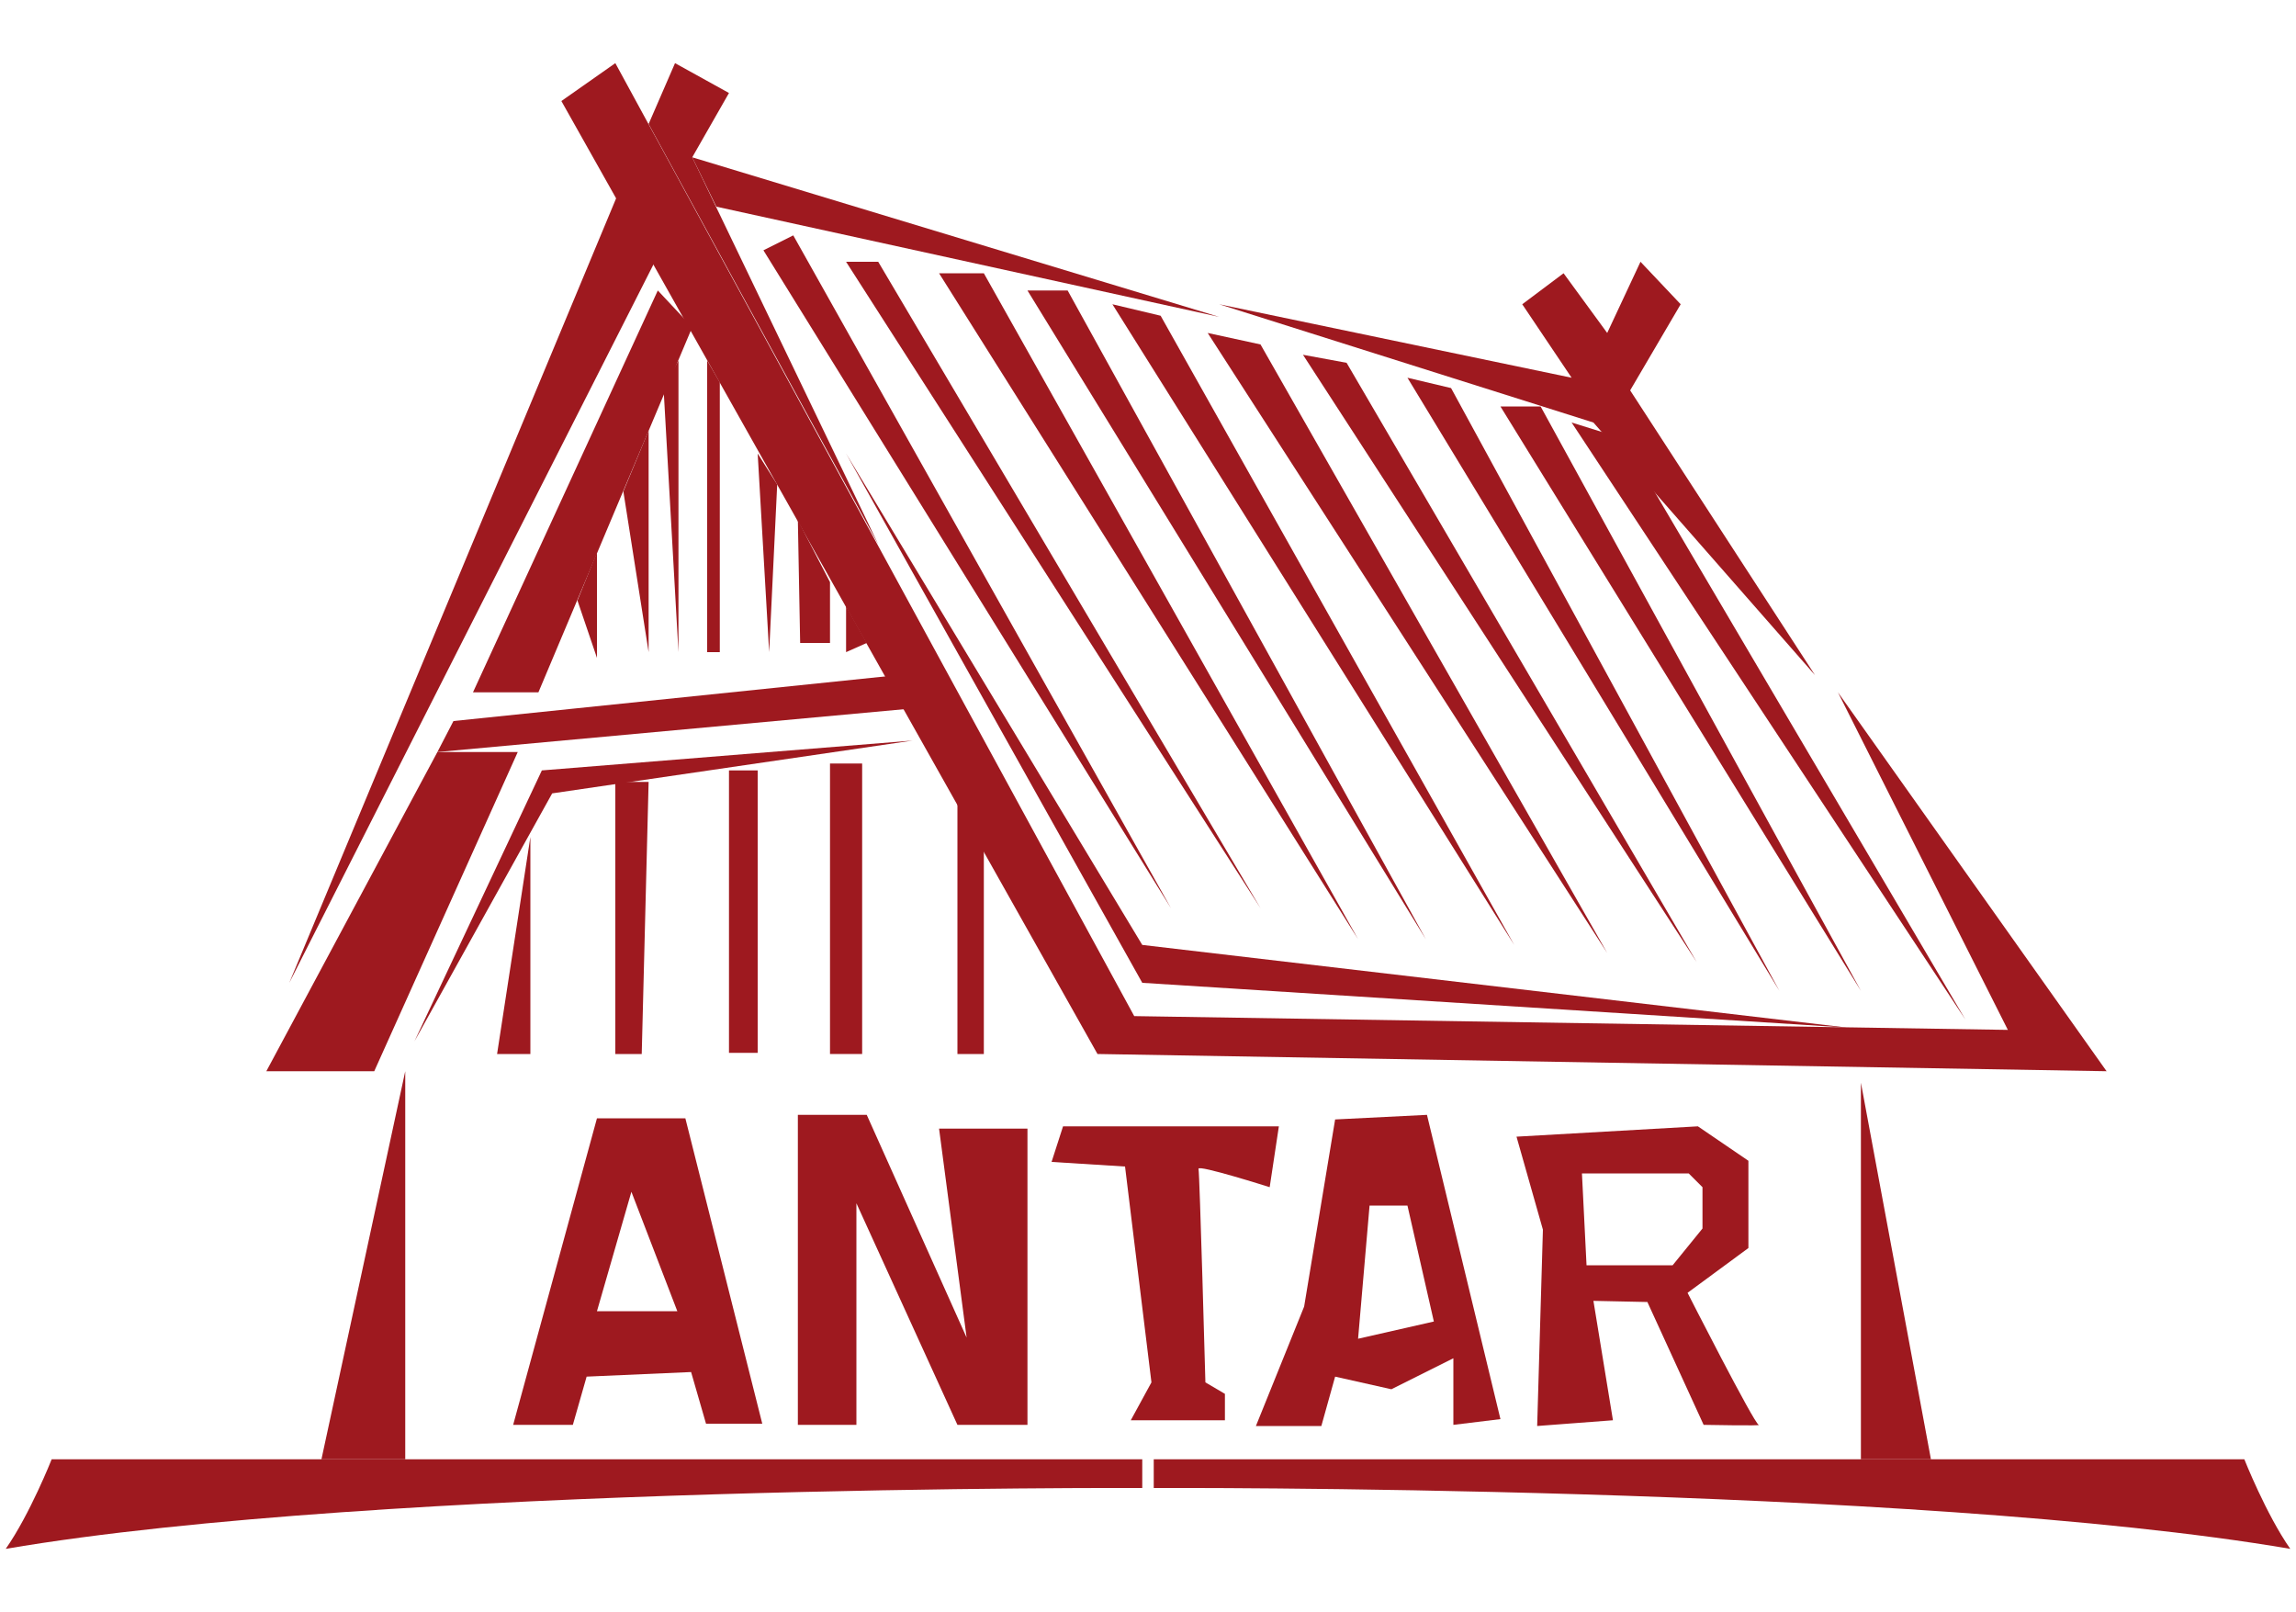 <?xml version="1.0" encoding="utf-8"?>
<!-- Generator: Adobe Illustrator 25.2.0, SVG Export Plug-In . SVG Version: 6.00 Build 0)  -->
<svg version="1.1" id="Warstwa_1" xmlns="http://www.w3.org/2000/svg" xmlns:xlink="http://www.w3.org/1999/xlink" x="0px" y="0px"
	 viewBox="0 0 200 140.4" style="enable-background:new 0 0 200 140.4;" xml:space="preserve">
<style type="text/css">
	.Dodaj_x0020_cień{fill:none;}
	.Okrągłe_x0020_narożniki_x0020__x0028_2_x0020_pkt_x002E__x0029_{fill:#FFFFFF;stroke:#000000;stroke-miterlimit:10;}
	.Aktywne_x0020_odbicie_x0020_X{fill:none;}
	.Miękka_x0020_faza{fill:url(#SVGID_1_);}
	.Zmierzch{fill:#FFFFFF;}
	.Foliage_GS{fill:#FFDD00;}
	.Pompadour_GS{fill-rule:evenodd;clip-rule:evenodd;fill:#51AEE2;}
	.st0{fill:#9E191F;}
</style>
<linearGradient id="SVGID_1_" gradientUnits="userSpaceOnUse" x1="0" y1="-31.789" x2="0.707" y2="-31.082">
	<stop  offset="0" style="stop-color:#E6E6EB"/>
	<stop  offset="0.174" style="stop-color:#E2E2E6"/>
	<stop  offset="0.352" style="stop-color:#D5D4D8"/>
	<stop  offset="0.532" style="stop-color:#C0BFC2"/>
	<stop  offset="0.714" style="stop-color:#A4A2A4"/>
	<stop  offset="0.895" style="stop-color:#828282"/>
	<stop  offset="1" style="stop-color:#6B6E6E"/>
</linearGradient>
<g>
	<path class="st0" d="M4.5,127.1c0,0-1.9,4.8-4,7.8c32.8-5.6,99-5.3,99-5.3v-2.5H4.5z"/>
	<path class="st0" d="M195.5,127.1c0,0,1.9,4.8,4,7.8c-32.8-5.6-99-5.3-99-5.3v-2.5H195.5z"/>
	<polygon class="st0" points="162.1,94.3 168.2,127.1 162.1,127.1 	"/>
	<polygon class="st0" points="35.3,93.3 35.3,127.1 28,127.1 	"/>
	<polygon class="st0" points="45.1,65.5 32.6,93.3 23.2,93.3 38.1,65.5 	"/>
	<polygon class="st0" points="41.2,60.3 46.9,60.3 60.3,28.5 57.3,25.3 	"/>
	<polygon class="st0" points="25.2,85.6 57.8,21.3 53.7,17.2 	"/>
	<polygon class="st0" points="43.3,91.8 46.2,91.8 46.2,72.9 	"/>
	<polygon class="st0" points="55.9,91.8 53.6,91.8 53.6,68.1 56.5,68.1 	"/>
	<rect x="63.5" y="67.1" class="st0" width="2.5" height="24.6"/>
	<rect x="72.3" y="66.5" class="st0" width="2.8" height="25.3"/>
	<polygon class="st0" points="83.4,91.8 85.7,91.8 85.7,72.9 83.4,67.5 	"/>
	<polygon class="st0" points="36.1,90.7 48.1,69.1 79.5,64.5 47.2,67.1 	"/>
	<polygon class="st0" points="79.5,61.7 38.1,65.5 39.5,62.8 78.2,58.8 	"/>
	<polygon class="st0" points="53.6,5.5 48.9,8.8 95.6,91.8 183.5,93.3 160.1,60.3 174.9,89.7 98.8,88.5 	"/>
	<polyline class="st0" points="56.5,10.8 58.8,5.5 63.5,8.1 60.3,13.7 76.5,47.4 	"/>
	<polygon class="st0" points="160.9,89.5 99.5,82.3 73.7,39.5 99.5,85.6 	"/>
	<polygon class="st0" points="66.5,21.8 69.1,20.5 102,79.1 	"/>
	<polygon class="st0" points="73.7,22.8 76.5,22.8 109.8,79.1 	"/>
	<polygon class="st0" points="85.7,23.8 81.8,23.8 118.3,81.8 	"/>
	<polygon class="st0" points="89.5,25.3 124.2,81.8 93,25.3 	"/>
	<polygon class="st0" points="96.9,26.5 131.9,82.3 101.1,27.5 	"/>
	<polygon class="st0" points="140,83 105.2,29 109.8,30 	"/>
	<polygon class="st0" points="147.8,83.8 113.5,30.9 117.3,31.6 	"/>
	<polygon class="st0" points="122.6,32.9 155,86.3 126.4,33.8 	"/>
	<polygon class="st0" points="130.7,35.4 162.1,86.3 134.2,35.4 	"/>
	<polygon class="st0" points="136.9,36.8 171.2,88.8 141.4,38.2 	"/>
	<polygon class="st0" points="158.1,58.8 142,34 146.4,26.5 142.9,22.8 140,29 136.2,23.8 132.6,26.5 136.9,32.9 106.2,26.5 
		138.8,36.8 	"/>
	<polygon class="st0" points="62.4,18 106.2,27.6 60.3,13.7 	"/>
	<polygon class="st0" points="59.1,31.4 59.1,56.8 57.8,33.8 	"/>
	<polygon class="st0" points="61.6,31.4 61.6,56.8 62.7,56.8 62.7,33.3 	"/>
	<polygon class="st0" points="67,56.8 67.7,42.2 66,39.5 	"/>
	<polygon class="st0" points="72.3,56 69.7,56 69.5,45.3 72.3,50.7 	"/>
	<polygon class="st0" points="56.5,56.8 56.5,37.5 54.3,42.8 	"/>
	<polygon class="st0" points="52,48.1 52,57.3 50.3,52.3 	"/>
	<polygon class="st0" points="73.7,56.8 73.7,52.8 75.5,56 	"/>
	<polygon class="st0" points="74.6,124.1 74.6,104.8 83.4,124.1 89.5,124.1 89.5,98.3 81.8,98.3 84.2,116.5 75.5,97.1 69.5,97.1 
		69.5,124.1 	"/>
	<path class="st0" d="M92.6,98.1h18.8l-0.8,5.3c0,0-6.3-2-6.2-1.6c0.1,0.4,0.6,18.6,0.6,18.6l1.7,1v2.3h-0.7h-7.5l1.8-3.3l-2.3-18.8
		l-6.4-0.4L92.6,98.1z"/>
	<path class="st0" d="M59.7,97.4H52l-7.3,26.7h5.2l1.2-4.2l9.1-0.4l1.3,4.5h4.9L59.7,97.4z M52,114.2l3-10.4l4,10.4H52z"/>
	<line class="st0" x1="124.2" y1="115.1" x2="118.3" y2="115.8"/>
	<path class="st0" d="M130.7,123.6l-6.4-26.5l-8,0.4l-2.7,16.3l-4.2,10.4h5.7l1.2-4.3l4.9,1.1l5.4-2.7v5.8L130.7,123.6z
		 M118.3,116.6l1-11.6h3.3l2.3,10.1L118.3,116.6z"/>
	<path class="st0" d="M153.2,124.1c-0.4-0.1-6.2-11.5-6.2-11.5l5.3-3.9v-7.6l-4.4-3L132.1,99l2.3,8.1l-0.5,17.1l6.6-0.5l-1.7-10.4
		l4.7,0.1l4.9,10.7C148.5,124.1,153.5,124.2,153.2,124.1z M138.2,110.2l-0.4-8h9.3l1.2,1.2v3.6l-2.6,3.2H138.2z"/>
</g>
<g>
</g>
<g>
</g>
<g>
</g>
<g>
</g>
<g>
</g>
<g>
</g>
</svg>
